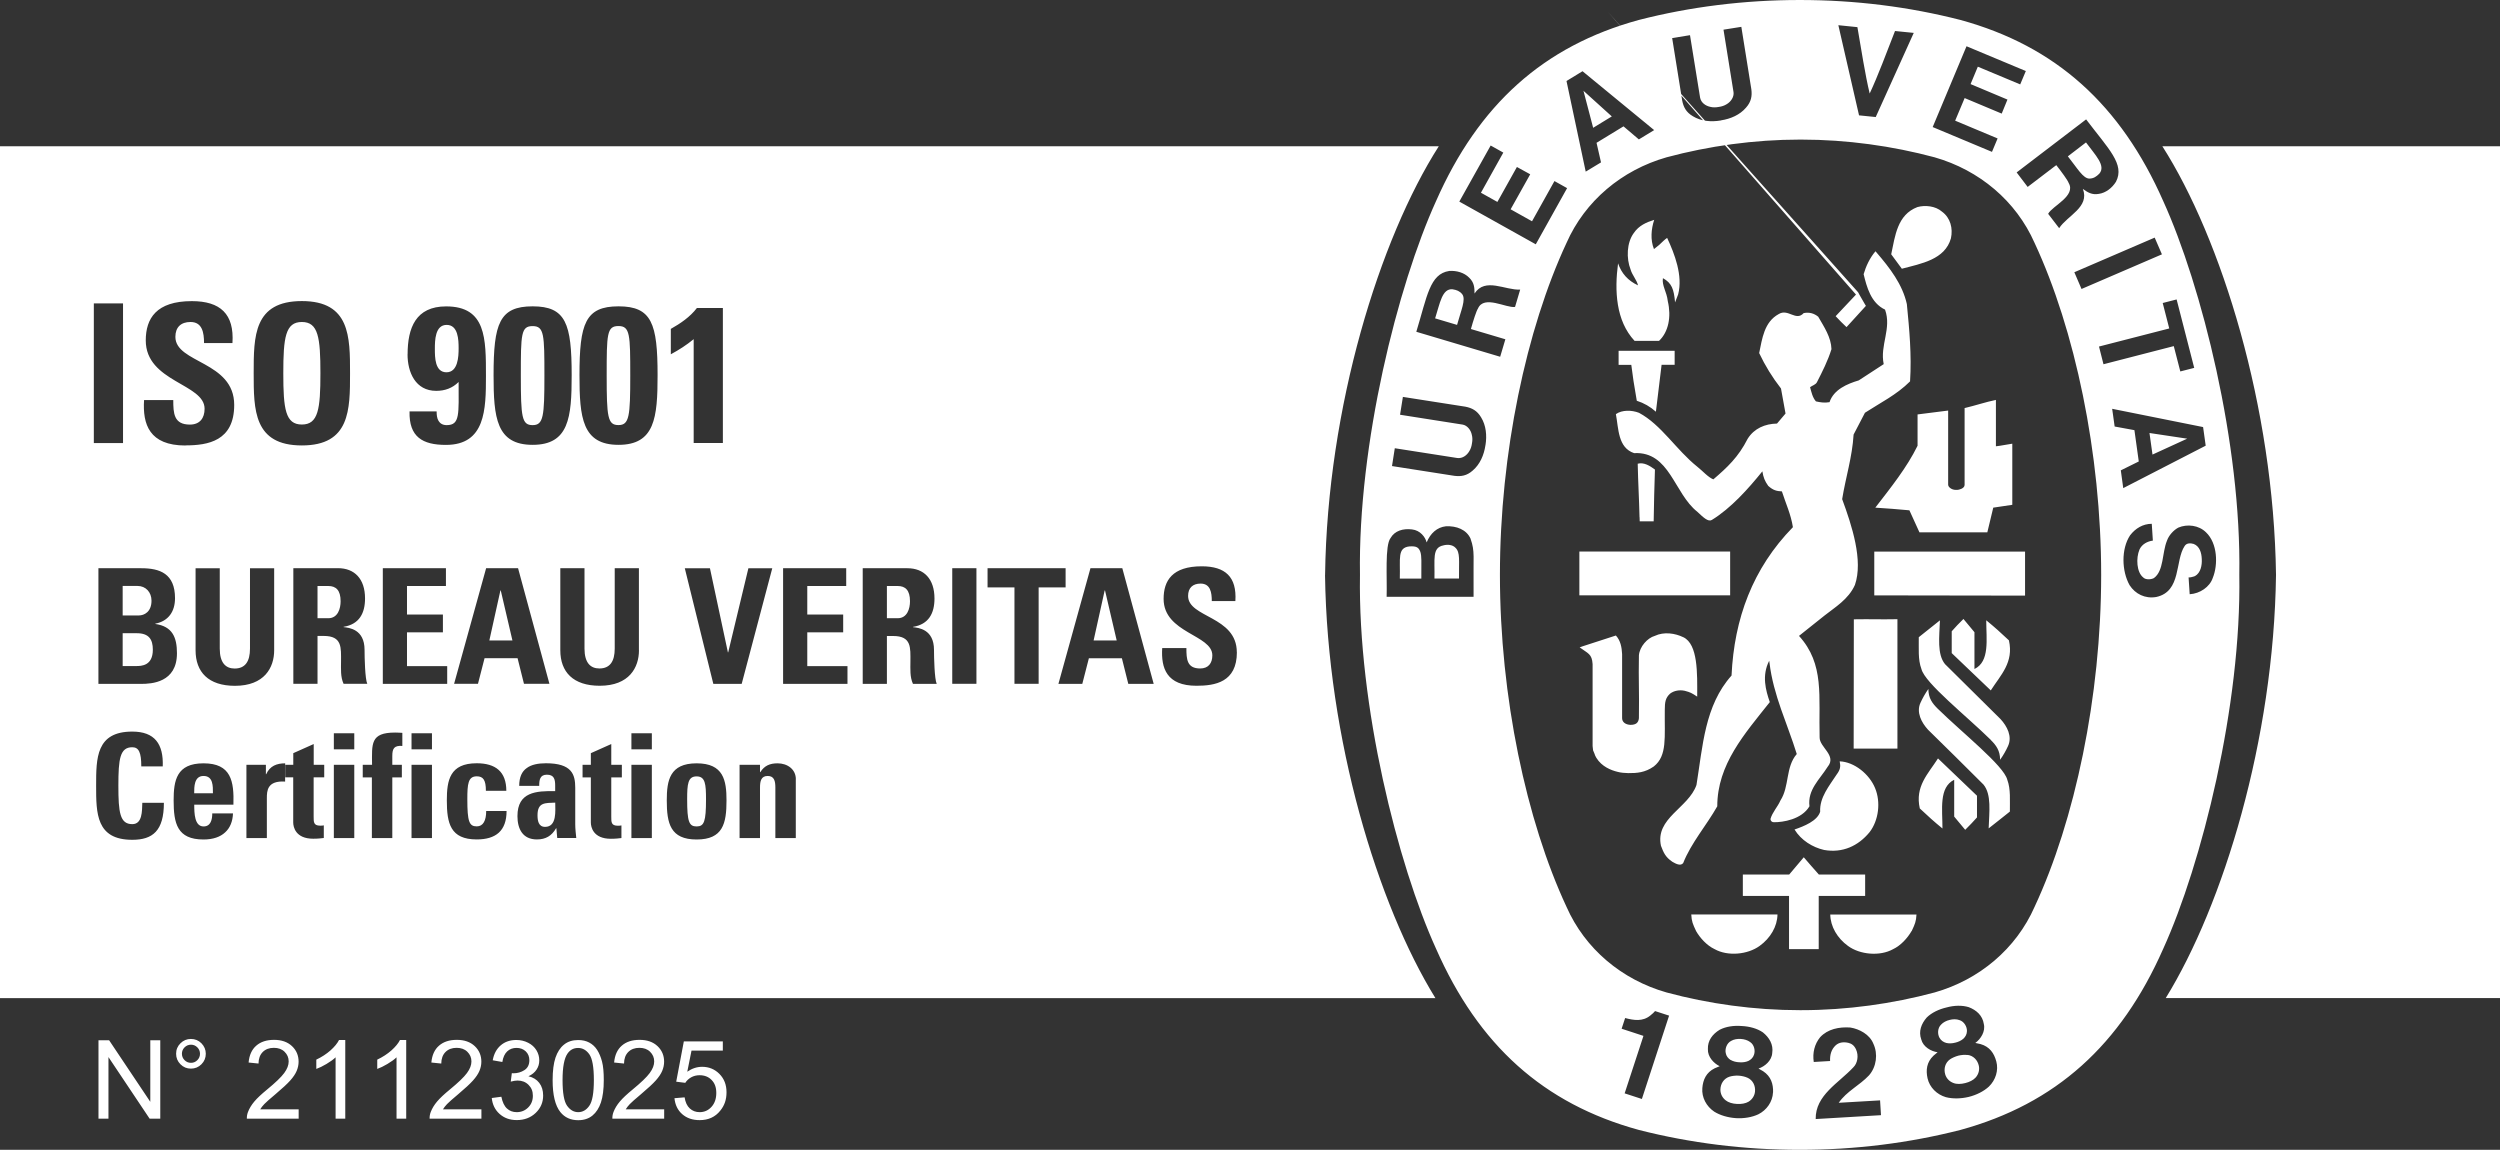 <?xml version="1.0" encoding="UTF-8"?>
<svg id="Calque_1" data-name="Calque 1" xmlns="http://www.w3.org/2000/svg" viewBox="0 0 413.52 190.19">
  <rect x="0" y="0" width="413.52" height="190.19" fill="#333333" stroke="none"/>
  <defs>
    <style>
      .cls-1 {
        fill: #fff;
      }
    </style>
  </defs>
  <path class="cls-1" d="M413.52,24.19v140.9h-55.29c9.54-15.47,17.87-42.77,18.24-69.96v-.08c-.38-27.73-9.03-55.55-18.8-70.86h55.85ZM54.3,96.93h-1.78v5.33h1.78c1.59,0,2.04-1.59,2.04-2.81,0-1.83-.77-2.52-2.04-2.52ZM115.22,128.42c-1.44,0-1.56,1.27-1.56,3.79,0,3.7.31,4.49,1.56,4.49s1.56-.79,1.56-4.49c0-2.52-.12-3.79-1.56-3.79ZM102.3,53.93c-1.92,0-1.95,1.31-1.95,8.19s.16,8.19,1.95,8.19,1.95-1.44,1.95-8.19-.03-8.19-1.95-8.19ZM49.93,70.22c2.72,0,3.07-2.56,3.07-8.48s-.35-8.48-3.07-8.48-3.07,2.56-3.07,8.48.35,8.48,3.07,8.48ZM47.14,126.5v2.09h.03v-2.09h-.03ZM73.84,61.58c1.92,0,2.02-2.59,2.02-3.97s-.06-3.87-1.98-3.87-1.95,2.59-1.95,3.97,0,3.87,1.92,3.87ZM25.06,99.36c0-1.4-.95-2.44-2.31-2.44h-2.46v4.88h2.68c.87,0,2.09-.58,2.09-2.44ZM33.66,128.35c-1.56,0-1.54,1.82-1.54,2.86h3.1c0-1.18.05-2.86-1.56-2.86ZM22.62,104.74h-2.33v5.43h2.23c.85,0,2.76-.03,2.76-2.7,0-1.7-.64-2.73-2.65-2.73ZM88.91,134.85c0,.86.14,1.92,1.25,1.92,1.99,0,1.68-2.69,1.68-4.01-1.68.07-2.93-.07-2.93,2.09ZM182.72,97.67l-1.83,8.27h3.82l-1.93-8.27h-.05ZM88.1,70.32c1.79,0,1.95-1.44,1.95-8.19s-.03-8.19-1.95-8.19-1.95,1.31-1.95,8.19.16,8.19,1.95,8.19ZM219.17,95.14c.38,27.19,8.71,54.49,18.26,69.96H0V24.19h237.99c-9.78,15.31-18.43,43.13-18.81,70.86v.08ZM120.4,107.9l-2.97-13.91h-4.16l4.72,19.13h4.69l5.06-19.13h-3.95l-3.34,13.91h-.05ZM110.96,58.6c1.31-.7,2.62-1.54,3.78-2.5v17.18h4.83v-22.34h-4.29c-1.15,1.5-2.72,2.56-4.32,3.46v4.19ZM81.64,62.06c0,7.01.45,11.52,6.46,11.52s6.46-4.51,6.46-11.52c0-8.54-.96-11.39-6.46-11.39s-6.46,2.85-6.46,11.39ZM80.41,93.98l-5.3,19.13h3.95l1.09-4.24h5.46l1.06,4.24h4.21l-5.19-19.13h-5.27ZM67.41,58.6c0,2.98,1.31,6.05,4.74,6.05,1.44,0,2.69-.45,3.71-1.47,0,5.31.26,7.14-1.98,7.14-.67,0-1.09-.29-1.34-.7-.26-.42-.32-.99-.32-1.57h-4.48c-.1,4.22,2.14,5.54,6.02,5.54,6.53,0,6.62-5.86,6.62-11.36,0-6.27.03-11.55-6.59-11.55-5.02,0-6.37,3.55-6.37,7.94ZM63.32,113.12h10.65v-2.94h-6.65v-5.59h5.94v-2.94h-5.94v-4.72h6.44v-2.94h-10.44v19.13ZM55.91,93.98h-7.39v19.13h4v-7.92h1.03c3.07,0,2.86,1.93,2.86,4.21,0,1.25-.11,2.54.42,3.71h3.92c-.37-.79-.45-4.4-.45-5.62,0-3.44-2.6-3.66-3.47-3.76v-.05c2.6-.42,3.55-2.25,3.55-4.69,0-3.26-1.75-5.01-4.48-5.01ZM41.96,61.74c0,6.05,0,11.94,7.97,11.94s7.97-5.89,7.97-11.94,0-11.94-7.97-11.94-7.97,5.82-7.97,11.94ZM30.68,73.67c3.68,0,8.06-.7,8.06-6.69,0-7.26-9.73-6.88-9.73-11.26,0-1.6.93-2.46,2.5-2.46,1.95,0,2.24,1.76,2.24,3.49h4.7c.32-4.83-2.02-6.94-6.72-6.94-5.89,0-7.62,2.88-7.62,6.5,0,6.88,9.73,7.14,9.73,11.3,0,1.57-.8,2.62-2.43,2.62-2.66,0-2.75-1.86-2.75-4.06h-4.83c-.26,4,.86,7.52,6.85,7.52ZM15.52,73.29h4.83v-23.1h-4.83v23.1ZM27.12,132.79h-3.58c-.05,1.37.02,3.53-1.66,3.53-2.04,0-2.3-1.92-2.3-6.36s.26-6.36,2.3-6.36c1.08,0,1.49.86,1.49,3.17h3.55c.14-3.72-1.34-5.76-5.04-5.76-5.98,0-5.98,4.37-5.98,8.95s0,8.95,5.98,8.95c3.38,0,5.23-1.49,5.23-6.12ZM29.27,108.06c0-2.62-.74-4.45-3.58-4.85v-.05c2.17-.42,3.26-2.01,3.26-4.21,0-4.08-2.52-4.96-5.57-4.96h-7.1v19.13h7.08c1.7,0,5.91-.21,5.91-5.06ZM33.66,126.26c-4.46,0-4.94,2.83-4.94,6.14,0,3.79.58,6.46,4.94,6.46,1.58,0,2.78-.43,3.58-1.18.82-.74,1.25-1.82,1.3-3.14h-3.43c0,1.01-.24,2.16-1.44,2.16-1.49,0-1.54-2.16-1.54-3.6h6.48c.12-3.89-.38-6.84-4.94-6.84ZM38.86,113.44c4.88,0,6.49-3.02,6.49-5.88v-13.57h-4v13.3c0,2.12-.79,3.29-2.54,3.29-1.46,0-2.46-.93-2.46-3.29v-13.3h-4v13.57c0,3.6,2.12,5.88,6.52,5.88ZM53.64,126.5h-1.75v-3.43l-3.38,1.51v1.92h-1.34v-.24c-1.37,0-2.52.41-3.14,1.8h-.05v-1.56h-3.22v12.12h3.38v-6.6c0-1.2.05-2.93,3.02-2.74v-.7h1.34v7.46c0,.74.38,2.69,3.31,2.69.82,0,1.3-.07,1.75-.12v-2.09c-.17.05-.38.05-.6.05-1.1,0-1.08-.6-1.08-1.51v-6.48h1.75v-2.09ZM58.6,126.5h-3.38v12.12h3.38v-12.12ZM58.6,121.29h-3.38v2.66h3.38v-2.66ZM66.56,121.22c-.41-.02-.79-.05-1.2-.05-4.13,0-3.84,1.85-3.82,5.33h-1.54v2.09h1.51v10.03h3.38v-10.03h1.58v-2.09h-1.58v-1.46c0-1.22.29-1.75,1.66-1.66v-2.16ZM71.45,126.5h-3.38v12.12h3.38v-12.12ZM71.45,121.29h-3.38v2.66h3.38v-2.66ZM83.8,134.15h-3.38c0,1.58-.5,2.54-1.56,2.54-1.25,0-1.56-.79-1.56-4.49,0-2.52.12-3.79,1.56-3.79,1.06,0,1.51.6,1.51,2.4h3.38c0-3.17-1.78-4.56-4.9-4.56-4.46,0-4.94,2.83-4.94,6.14,0,3.79.58,6.46,4.94,6.46,3.17,0,4.94-1.42,4.94-4.7ZM95.32,138.62c-.07-.74-.17-1.51-.17-2.26v-6.05c0-2.21-.55-4.06-4.85-4.06-1.3,0-2.4.22-3.17.79-.79.55-1.25,1.49-1.25,2.95h3.31c0-.96.1-1.85,1.27-1.85s1.37.74,1.37,1.78v.94c-3.14-.05-6.24.12-6.24,4.13,0,2.11.86,3.86,3.22,3.86,1.46,0,2.45-.6,3.17-1.85h.05l.14,1.61h3.14ZM102.86,126.5h-1.75v-3.43l-3.38,1.51v1.92h-1.37v2.09h1.37v7.46c0,.74.38,2.69,3.31,2.69.82,0,1.3-.07,1.75-.12v-2.09c-.17.05-.38.05-.6.05-1.1,0-1.08-.6-1.08-1.51v-6.48h1.75v-2.09ZM105.68,107.55v-13.57h-4v13.3c0,2.12-.79,3.29-2.54,3.29-1.46,0-2.46-.93-2.46-3.29v-13.3h-4v13.57c0,3.6,2.12,5.88,6.52,5.88,4.88,0,6.49-3.02,6.49-5.88ZM107.82,126.5h-3.38v12.12h3.38v-12.12ZM107.82,121.29h-3.38v2.66h3.38v-2.66ZM108.77,62.06c0-8.54-.96-11.39-6.46-11.39s-6.46,2.85-6.46,11.39c0,7.01.45,11.52,6.46,11.52s6.46-4.51,6.46-11.52ZM120.17,132.4c0-3.31-.48-6.14-4.94-6.14s-4.94,2.83-4.94,6.14c0,3.79.58,6.46,4.94,6.46s4.94-2.66,4.94-6.46ZM131.64,128.9c0-1.68-1.42-2.64-3.02-2.64-1.27,0-2.18.38-2.86,1.46h-.05v-1.22h-3.38v12.12h3.38v-8.35c0-1.08.19-1.92,1.27-1.92s1.27.84,1.27,1.92v8.35h3.38v-9.72ZM140.18,110.18h-6.65v-5.59h5.94v-2.94h-5.94v-4.72h6.44v-2.94h-10.44v19.13h10.65v-2.94ZM154.94,113.12c-.37-.79-.45-4.4-.45-5.62,0-3.44-2.6-3.66-3.47-3.76v-.05c2.6-.42,3.55-2.25,3.55-4.69,0-3.26-1.75-5.01-4.48-5.01h-7.39v19.13h4v-7.92h1.03c3.07,0,2.86,1.93,2.86,4.21,0,1.25-.11,2.54.42,3.71h3.92ZM161.51,93.98h-4v19.13h4v-19.13ZM171.81,97.16h4.45v-3.18h-12.91v3.18h4.45v15.95h4v-15.95ZM190.83,113.12l-5.19-19.13h-5.27l-5.3,19.13h3.95l1.09-4.24h5.46l1.06,4.24h4.21ZM204.58,107.9c0-6.02-8.06-5.7-8.06-9.33,0-1.33.77-2.04,2.07-2.04,1.62,0,1.85,1.46,1.85,2.89h3.9c.26-4-1.67-5.75-5.56-5.75-4.88,0-6.31,2.38-6.31,5.38,0,5.7,8.06,5.91,8.06,9.35,0,1.3-.66,2.17-2.01,2.17-2.2,0-2.28-1.54-2.28-3.37h-4c-.21,3.31.72,6.23,5.67,6.23,3.05,0,6.68-.58,6.68-5.54ZM82.82,97.67h-.05l-1.83,8.27h3.82l-1.93-8.27ZM148.48,96.93h-1.78v5.33h1.78c1.59,0,2.04-1.59,2.04-2.81,0-1.83-.77-2.52-2.04-2.52ZM265.97,1.98,307.35,48.35c1.1,2.06.24.48,1.29,2.25M286.18,91.23v7.24h-24.94s0-7.24,0-7.24h24.94ZM280.54,153.99c-.53-1.14-.73-1.55-.79-2.73,5.22,0,8.73,0,14.26,0-.03,1.98-1.16,3.91-2.95,5.2-1.98,1.44-5.27,1.76-7.46.53-1.26-.59-2.39-1.82-3.07-3.01h0ZM295.93,148.19h-7.65s0-3.54,0-3.54h7.67s2.41-2.85,2.41-2.85c1.18,1.37,1.26,1.47,2.49,2.85h7.66v3.55h-7.68v8.79h-4.91v-8.8h0ZM296.84,137.2c1.56-.53,3.78-1.42,4.23-2.94-.12-2.36,1.5-4.26,2.72-6.14.61-.82.69-1.31.51-2.19,2.44.1,4.91,2.13,5.85,4.42.97,2.32.6,5.35-.91,7.3-1.88,2.29-4.48,3.48-7.52,2.94-1.91-.44-3.79-1.59-4.89-3.38h0ZM278.44,105.4c2.43,1.17,2.31,5.95,2.29,9.83-.96-.63-1.11-.71-2.07-.97-.84-.18-1.76-.03-2.41.47-.79.72-.87,1.43-.88,2.69-.06,4.5.44,7.59-1.82,9.36-1.45,1.02-2.8,1.11-4.22,1.1-.47,0-1.3-.07-1.77-.21-1.07-.26-2.6-.85-3.5-2.3l-.19-.35-.16-.43-.2-.47-.08-.72v-13.55c-.11-1.71-.75-1.74-2.14-2.77l.5-.18,5.49-1.78c.78.85.97,1.94,1.03,3.07v10.59c0,.68.58,1.08,1.37,1.12.93,0,1.33-.35,1.41-1.1.07-4.74-.08-6.07,0-10.39.11-1.44,1.41-2.89,2.63-3.23,1.52-.72,3.36-.44,4.73.23h0ZM329.31,122.4c-4-3.94-10.93-9.42-11.49-11.74-.6-1.57-.41-3.45-.44-5.26,1.16-.91,2.11-1.7,3.5-2.79-.1,2.78-.49,5.6.84,7.24,3.28,3.26,6.24,6.2,9.18,9.09,1.1,1.19,1.97,2.88,1.25,4.45-.34.75-.81,1.59-1.32,2.28,0-1.52-.66-2.4-1.53-3.26h0ZM306.64,102.44c3.05-.05,4.04.04,7.21-.02v21.4h-7.24l.03-21.38h0ZM322.83,104.42c.77-.85,1.04-1.16,1.94-2.04l1.82,2.19v6.09h0c2.57-1.25,1.95-4.9,1.95-8.06,1.52,1.25,2.29,1.95,3.75,3.32.83,3.65-1.36,5.72-3,8.28l-6.46-6.17v-3.6h0ZM328.71,88.05h-11.22l-1.66-3.64c-2.72-.25-2.91-.25-5.64-.44,2.56-3.32,5.21-6.61,6.99-10.24v-5.18l5.06-.64v12.26c0,.43.62.86,1.25.86h.27c.2,0,1.18-.2,1.2-.81h0v-12.72c1.75-.41,3.51-1.01,5.18-1.35v7.67c.99-.11,1.49-.25,2.71-.43v10.11s-3.15.47-3.15.47l-.98,4.08h0ZM271.19,85.54c-.08-3.35-.23-5.54-.3-8.84,1.04-.28,2.04.37,2.85.97-.13,4.21-.13,4.16-.21,8.56h-2.31l-.02-.69h0ZM270.74,66.3c-.56-3.29-.6-3.54-.91-5.95h-2.1v-2.32c3.63-.01,5.64,0,9.27,0v2.31h-2.16l-.94,7.76c-.94-.84-2-1.44-3.16-1.81h0ZM270.37,56.38c-3.1-3.32-3.33-8.31-2.73-12.82h0c.57,1.66,1.63,2.86,3.3,3.64-.19-.88-.97-1.69-1.23-2.63-.72-1.82-.65-4.42.53-6.02.85-1.25,2.06-1.77,3.38-2.19-.5,1.51-.66,3.31-.04,4.84.87-.67.91-.72,1.58-1.37.26-.24.38-.33.6-.48,1.23,2.63,2.63,6.26,1.82,9.34l-.51,1.33c-.19-2.17-.54-3.21-2.01-4.01-.19,1.27.62,2.17.81,3.82.6,2.55.12,5.07-1.45,6.55h-4.07ZM308.63,50.6l-3.2,3.51c-.87-.82-.94-.91-1.8-1.81,1.64-1.72,1.81-1.91,3.71-3.94M312.82,42.06c.65-3.04,1-6.54,4.34-7.81,1.26-.35,2.98-.19,4.05.75,1.43,1.04,1.84,2.79,1.49,4.42-.99,3.53-4.93,4.18-8.12,5.03l-1.76-2.39h0ZM334.96,91.23v7.29l-24.94-.04v-7.24h24.94ZM274.74,139.92c-1-4.6,4.55-6.26,5.87-10.08,1.04-6.39,1.35-13.13,5.8-18.1.44-9.4,3.48-17.71,10.15-24.54-.32-2.1-1.19-3.95-1.82-5.92-.88-.04-1.46-.19-2.26-.91-.58-.81-.81-1.42-.97-2.41-2.32,2.88-5.2,6.11-8.37,8.05-.59.33-1.33-.36-2.38-1.35-3.89-3.07-4.55-10.02-10.47-9.71-2.69-.9-2.56-4.07-3.01-6.45,1-.72,2.62-.69,3.82-.22,3.7,1.97,6.16,6.14,9.66,8.93.94.75,1.77,1.73,2.64,2.08,2.29-1.97,4.13-3.66,5.68-6.72,1.08-1.72,2.87-2.47,4.85-2.51l1.41-1.66-.75-4.14c-1.44-1.85-2.63-3.79-3.61-5.86.5-2.38.82-5.14,3.23-6.45,1.56-.97,2.85,1.25,4.13-.16.94-.2,1.76.06,2.41.6.98,1.7,2.13,3.39,2.19,5.36-.59,1.91-1.5,3.7-2.41,5.48-.21.4-.75.53-1.13.81.22.81.41,1.72.97,2.35.72.16,1.4.28,2.25.13.69-2.1,2.95-3.04,4.83-3.6l4.13-2.69c-.66-3.13,1.35-5.89.22-9.02-2.35-1.1-3.03-3.78-3.54-5.86.38-1.31,1.02-2.69,1.96-3.79l.14.16c2.26,2.63,4.33,5.32,5.05,8.58.41,4.16.81,8.43.53,12.78-2.23,2.23-4.92,3.54-7.46,5.19l-1.88,3.61c-.22,3.72-1.31,7.08-1.89,10.68,1.6,4.35,3.51,10.15,2.11,14.19-1.07,2.4-3.34,3.72-5.01,5.05l-4.24,3.38c4.25,4.68,3.23,9.99,3.41,16.78-.04,1.64,2.89,3,1.33,4.87-1.31,2.09-3.35,3.79-3.01,6.54-1.3,2.18-4.41,2.65-5.88,2.63-.31.02-.57-.22-.57-.53.31-1.13,1.19-2,1.65-3.07,1.51-2.32.82-5.52,2.7-7.68-1.55-5.04-3.88-9.71-4.51-15.1l-.05-.33c-1.26,2.47-.57,4.9.1,6.84-4.17,5.26-8.69,10.31-8.69,17.24-1.79,3.16-4.32,6.05-5.64,9.39-.45.56-1.28.07-1.78-.21-1.19-.8-1.47-1.56-1.89-2.64h0ZM320.52,117.23c4,3.93,10.93,9.42,11.5,11.74.59,1.57.41,3.45.43,5.27-1.16.91-2.11,1.7-3.51,2.78.1-2.77.49-5.59-.85-7.24-3.27-3.26-6.23-6.2-9.18-9.08-1.09-1.19-1.97-2.88-1.25-4.45.34-.75.81-1.59,1.31-2.29,0,1.53.67,2.4,1.54,3.26h0ZM327,135.22c-.77.84-1.04,1.16-1.94,2.04l-1.82-2.19v-6.09h0c-2.56,1.26-1.94,4.9-1.94,8.06-1.52-1.24-2.28-1.95-3.75-3.32-.82-3.64,1.37-5.71,3.01-8.27l6.45,6.17v3.61h0ZM316.2,153.99c-.69,1.19-1.81,2.42-3.07,3.01-2.19,1.22-5.49.91-7.45-.53-1.79-1.29-2.91-3.23-2.94-5.2,5.53,0,9.03,0,14.26,0-.06,1.18-.26,1.59-.79,2.73h0ZM325.44,174.51c-.41-.06-.96-.03-1.51.1-.53.15-1.03.37-1.38.61-.8.56-1.07,1.55-.8,2.48.18.63.66,1.18,1.37,1.44.52.21,1.24.19,1.95.01.7-.17,1.35-.5,1.72-.92.5-.56.66-1.28.53-1.92-.2-.95-.9-1.7-1.87-1.82ZM323.4,172.47c.51-.12,1.01-.35,1.36-.66.34-.32.58-.74.59-1.27.02-.68-.44-1.57-1.25-1.81-.48-.18-1.07-.17-1.61-.03-.55.13-1.07.4-1.41.77-.62.59-.61,1.59-.27,2.19.25.46.66.72,1.12.85.45.11.98.09,1.49-.05ZM286.26,175.32c.4.24.92.37,1.45.39.53.04,1.05-.03,1.48-.22.42-.21.78-.53.94-1.04.23-.65.05-1.64-.66-2.1-.4-.3-.97-.47-1.53-.5-.57-.04-1.15.06-1.59.32-.75.38-1.05,1.34-.9,2.01.09.52.41.89.8,1.15ZM289.05,178.27c-.38-.18-.92-.31-1.47-.35-.56-.03-1.1.05-1.5.17-.94.3-1.49,1.16-1.51,2.13-.01.66.28,1.33.88,1.79.43.35,1.13.56,1.85.59.72.05,1.44-.08,1.91-.36.64-.38,1.02-1.03,1.08-1.67.1-.97-.34-1.89-1.23-2.3ZM240.27,47.85c-1.75-.16-2.09,2.34-2.89,4.81l3.63,1.08c.65-2.39,1.52-4.24.84-5.09-.41-.5-.89-.69-1.59-.8ZM266.61,19.26l-4.68-4.23v-.03s-.01.02-.01.02h0s0,.01,0,.01l1.6,6.11,3.08-1.88ZM345.65,29.54c.65-.03,1.09-.31,1.59-.81,1.14-1.32-.66-3.07-2.2-5.17l-3,2.3c1.55,1.93,2.53,3.73,3.61,3.68ZM370.4,95.09c.36,21.62-6.23,47.86-12.58,61.83-7.03,15.95-17.78,25.66-33.55,29.98-8.5,2.17-17.41,3.29-26.57,3.29s-18.13-1.12-26.62-3.29c-15.78-4.32-26.52-14.02-33.55-29.98-6.35-13.97-12.94-40.21-12.58-61.83-.35-21.61,6.23-47.85,12.58-61.82,7.03-15.95,17.77-25.66,33.55-29.97,8.49-2.18,17.46-3.3,26.62-3.3s18.07,1.12,26.57,3.3c15.77,4.31,26.52,14.03,33.55,29.97,6.35,13.97,12.94,40.21,12.58,61.82ZM356.41,39.3l-13.3,5.73,1.19,2.77,13.3-5.73-1.2-2.77ZM345.07,19.74l-11.5,8.78,1.82,2.4,4.54-3.46.2-.14c.85,1.08,1.9,2.51,2.04,2.94,1.27,2.16-2.72,3.8-3.39,5.11l1.82,2.37c1.35-2.08,5.09-3.47,3.92-6.49.81.58,1.51,1.02,2.64.82,1.13-.16,2.18-.95,2.84-2.01,1.5-2.9-1.24-5.42-4.93-10.3ZM319.67,21.01l9.82,4.11.93-2.22-7.02-2.94,1.57-3.74,6.13,2.57.95-2.32-6.1-2.56,1.2-2.88,7.01,2.93.93-2.21-9.81-4.1-5.59,13.35ZM304.08,4.18l3.42,14.9,2.76.28,6.29-13.92-3.1-.31c-1.36,3.48-2.83,7.45-4.19,10.34-.75-3.11-1.39-7.29-2.03-10.98l-3.15-.32ZM284.66,19.91c1.61-.25,3.13-.91,4.15-2.11.88-.99,1.01-1.94.88-3.01l-1.66-10.35-2.95.47,1.66,10.34c.11.78-.44,1.59-1.14,1.99-.38.24-.84.39-1.31.45-.47.09-.95.1-1.38-.01-.78-.16-1.54-.68-1.7-1.52l-1.67-10.34-2.95.48,1.66,10.34c.21,1.06.63,1.92,1.77,2.59,1.34.82,2.99.97,4.6.7h.04ZM259.11,13.39l3.18,15,2.53-1.53-.74-3.24,4.46-2.72,2.54,2.16,2.53-1.54-11.85-9.74-2.65,1.62ZM241.39,33.35l12.64,7.06,5.18-9.29-2.09-1.17-3.71,6.65-3.54-1.98,3.24-5.79-2.2-1.21-3.23,5.78-2.72-1.52,3.7-6.64-2.09-1.17-5.19,9.28ZM234.27,54.88l13.87,4.13.86-2.89-5.48-1.63-.22-.07c.37-1.33.91-3.02,1.17-3.39.99-2.29,4.67-.04,6.13-.26l.85-2.87c-2.48.14-5.79-2.07-7.55.65,0-1-.06-1.83-.89-2.62-.8-.82-2.06-1.2-3.3-1.11-3.23.49-3.65,4.2-5.44,10.05ZM243.26,89.14c-.68-1.56-2.36-2.17-4.09-2.09-1.47.16-2.57,1.16-3.19,2.67-.23-.89-1.05-2-2.43-2.15-1.46-.18-2.85.21-3.55,1.44-.95,1.22-.54,6.61-.64,9.71h14.38s0-1.06,0-1.06c-.07-5.72.25-6.4-.49-8.52ZM245.71,73.64c.26-1.61.1-3.27-.72-4.6-.67-1.14-1.54-1.56-2.59-1.77l-10.35-1.62-.47,2.95,10.35,1.63c.77.13,1.37.91,1.52,1.69.12.44.12.92.03,1.39-.06.47-.2.93-.44,1.31-.4.69-1.12,1.24-1.98,1.14l-10.35-1.62-.46,2.95,10.35,1.62c1.07.12,2.02,0,3.01-.89,1.19-1.02,1.85-2.54,2.09-4.16v-.03ZM276.07,167.99l-2.31-.75c-.25.28-.33.37-.78.73-1.26,1.04-2.73.8-4.17.42l-.58,1.77c1.11.39,2.47.78,3.6,1.18l-.04.16-3.06,9.35,2.85.93,4.46-13.66.05-.13ZM293.28,180.7c.05-1.39-.34-2.65-1.64-3.51l-.77-.44c1.03-.34,2.19-1.3,2.27-2.57.22-1.41-.49-2.57-1.55-3.42-.97-.66-2.23-.99-3.52-1.05-1.28-.1-2.58.08-3.62.62-1.17.71-2.01,1.78-1.95,3.2-.06,1.27.97,2.36,1.95,2.83l-.82.34c-1.41.69-1.94,1.89-2.05,3.28-.13,1.55.68,3.03,1.96,3.89.97.61,2.27.99,3.6,1.08,1.34.08,2.67-.15,3.71-.64,1.37-.69,2.35-2.06,2.42-3.62ZM311.13,184.45c-.04-.77-.09-1.59-.15-2.44l-6.84.4c1.32-1.92,3.41-2.84,5.01-4.54,1.24-1.41,1.51-3.56.72-5.23-.61-1.54-2.32-2.44-3.81-2.68-1.85-.13-3.75.25-5,1.61-.92,1.13-1.28,2.59-1.05,4.09l2.7-.16c-.04-.99.18-1.9.93-2.6.54-.48,1.27-.6,2.12-.4.53.13.96.45,1.25,1.1.47,1.04.22,2.29-.44,2.93-2.43,2.62-6.31,4.62-6.24,8.57l10.79-.64ZM330.2,175.56c-.36-1.35-1.1-2.43-2.6-2.86l-.87-.19c.89-.63,1.71-1.9,1.41-3.13-.21-1.41-1.23-2.31-2.5-2.79-1.12-.34-2.43-.29-3.67.05-1.25.29-2.44.85-3.27,1.66-.9,1.03-1.39,2.3-.91,3.63.31,1.24,1.63,1.97,2.7,2.12l-.68.57c-1.13,1.08-1.28,2.38-.98,3.74.34,1.51,1.55,2.69,3.03,3.12,1.12.29,2.46.27,3.77-.04,1.3-.32,2.5-.93,3.35-1.71,1.11-1.08,1.63-2.68,1.22-4.18ZM347.55,95.09c0-20.15-4.37-40.65-11.01-54.9-3.06-6.95-9.14-12.05-16.54-14.17-6.96-1.87-14.5-2.93-22.05-2.93h-.24c-7.55,0-15.09,1.06-22.05,2.93-7.41,2.12-13.49,7.22-16.55,14.17-6.64,14.25-11.01,34.75-11.01,54.9s4.37,40.65,11.01,54.9c3.06,6.95,9.14,12.06,16.55,14.17,6.96,1.88,14.5,2.93,22.05,2.93h.24c7.55,0,15.09-1.06,22.05-2.93,7.4-2.11,13.48-7.22,16.54-14.17,6.64-14.24,11.01-34.74,11.01-54.9ZM347.93,60.25l11.63-3,1.08,4.19,2.3-.59-2.91-11.32-2.3.59,1.08,4.21-11.62,2.99.74,2.92ZM351.2,80.74l13.64-7.02-.43-3.08-15.04-3.02.41,2.93,3.27.6.72,5.18-2.97,1.47.4,2.93ZM364.89,88.05c-1.19-1.18-3.1-1.41-4.58-.78-.8.43-1.58,1.3-1.87,2.15-.84,2.01-.5,5-2.17,6.2-.49.26-1.39.31-1.78-.12-1.07-.85-1.21-3.16-.6-4.61.41-.88,1.3-1.35,2.21-1.47l-.18-2.78c-1.46.01-2.69.74-3.59,1.91-1.49,2.26-1.39,5.91-.08,8.24.95,1.47,2.57,2.27,4.4,1.96,4.21-.9,3.08-6.02,4.71-8.44.34-.53.99-.48,1.49-.34.98.38,1.3,1.44,1.34,2.49.06,1.04-.18,2.31-1.13,2.83l-.23.08-.34.09-.27.05h-.21s.18,2.78.18,2.78c1.69-.1,3.32-1.2,3.82-2.7.89-2.17.8-5.73-1.12-7.54ZM238.76,90.21c-1.92.37-1.41,2.26-1.49,5.48h4.06c-.03-2.99.23-4.31-.59-5.09-.48-.51-1.32-.57-1.99-.39ZM233.13,90.38c-2.04.23-1.49,2-1.59,5.32h3.56c0-2.88.07-3.66-.16-4.41-.27-.72-.6-.99-1.8-.91ZM355.54,71.62l.5,3.57,5.74-2.63h.02s-.02,0-.02,0l-6.25-.94ZM16.29,185.04v-12.97h1.76l6.81,10.18v-10.18h1.65v12.97h-1.76l-6.81-10.19v10.19h-1.65ZM29.13,174.3c0-.68.24-1.26.72-1.73.48-.48,1.06-.72,1.73-.72s1.27.24,1.74.72.72,1.06.72,1.73-.24,1.26-.72,1.74c-.48.48-1.06.72-1.74.72s-1.25-.24-1.73-.72c-.48-.48-.72-1.06-.72-1.74ZM30.09,174.3c0,.41.15.77.44,1.06s.64.44,1.06.44.76-.15,1.05-.44.44-.64.44-1.06-.15-.77-.44-1.06-.64-.44-1.05-.44-.77.15-1.06.44-.44.64-.44,1.06ZM49.4,183.51v1.53h-8.57c-.01-.38.05-.75.19-1.11.22-.58.57-1.16,1.05-1.73.48-.57,1.18-1.22,2.08-1.96,1.41-1.16,2.36-2.07,2.86-2.75s.74-1.31.74-1.92c0-.63-.23-1.16-.68-1.6s-1.04-.65-1.77-.65c-.77,0-1.38.23-1.84.69s-.69,1.1-.7,1.91l-1.64-.17c.11-1.22.53-2.15,1.27-2.79.73-.64,1.71-.96,2.95-.96s2.23.35,2.96,1.04,1.09,1.55,1.09,2.57c0,.52-.11,1.03-.32,1.53s-.57,1.03-1.06,1.58c-.49.55-1.31,1.31-2.46,2.28-.96.8-1.57,1.35-1.84,1.63-.27.29-.5.57-.67.86h6.36ZM57.1,185.04h-1.59v-10.15c-.38.37-.89.73-1.51,1.1-.62.37-1.18.64-1.68.82v-1.54c.89-.42,1.67-.93,2.34-1.52.67-.6,1.14-1.17,1.42-1.73h1.03v13.02ZM67.18,185.04h-1.59v-10.15c-.38.37-.89.73-1.51,1.1-.62.37-1.18.64-1.68.82v-1.54c.89-.42,1.67-.93,2.34-1.52.67-.6,1.14-1.17,1.42-1.73h1.03v13.02ZM79.63,183.51v1.53h-8.57c-.01-.38.05-.75.19-1.11.22-.58.57-1.16,1.05-1.73.48-.57,1.18-1.22,2.08-1.96,1.41-1.16,2.36-2.07,2.86-2.75s.74-1.31.74-1.92c0-.63-.23-1.16-.68-1.6s-1.04-.65-1.77-.65c-.77,0-1.38.23-1.84.69s-.69,1.1-.7,1.91l-1.64-.17c.11-1.22.53-2.15,1.27-2.79.73-.64,1.71-.96,2.95-.96s2.23.35,2.96,1.04,1.09,1.55,1.09,2.57c0,.52-.11,1.03-.32,1.53s-.57,1.03-1.06,1.58c-.49.55-1.31,1.31-2.46,2.28-.96.8-1.57,1.35-1.84,1.63-.27.29-.5.57-.67.86h6.36ZM81.34,181.62l1.59-.21c.18.9.49,1.55.93,1.95.44.4.97.6,1.61.6.75,0,1.38-.26,1.9-.78.52-.52.77-1.16.77-1.93s-.24-1.33-.72-1.81-1.09-.71-1.82-.71c-.3,0-.68.06-1.12.18l.18-1.4c.11.01.19.02.26.02.68,0,1.29-.18,1.83-.53.54-.35.81-.9.81-1.64,0-.58-.2-1.07-.59-1.45-.4-.38-.91-.58-1.53-.58s-1.14.19-1.55.58c-.41.39-.68.97-.8,1.75l-1.59-.28c.19-1.07.64-1.89,1.33-2.48s1.55-.88,2.57-.88c.71,0,1.36.15,1.96.46.6.3,1.05.72,1.37,1.24.32.53.47,1.08.47,1.67s-.15,1.07-.45,1.53-.75.83-1.34,1.1c.77.18,1.36.54,1.79,1.1s.64,1.26.64,2.09c0,1.13-.41,2.09-1.24,2.88-.83.79-1.87,1.18-3.13,1.18-1.14,0-2.08-.34-2.84-1.02s-1.18-1.56-1.29-2.64ZM91.41,178.65c0-1.53.16-2.77.47-3.7.32-.93.78-1.66,1.41-2.16.62-.51,1.41-.76,2.35-.76.7,0,1.31.14,1.83.42.52.28.96.68,1.3,1.21.34.53.61,1.17.81,1.93s.29,1.78.29,3.07c0,1.52-.16,2.75-.47,3.69-.31.93-.78,1.66-1.4,2.17-.62.51-1.41.77-2.36.77-1.25,0-2.23-.45-2.95-1.34-.86-1.08-1.28-2.84-1.28-5.27ZM93.05,178.65c0,2.13.25,3.55.75,4.25.5.7,1.11,1.06,1.84,1.06s1.35-.35,1.84-1.06c.5-.71.75-2.12.75-4.25s-.25-3.55-.75-4.26c-.5-.7-1.12-1.05-1.86-1.05s-1.32.31-1.75.93c-.55.79-.82,2.25-.82,4.38ZM109.86,183.51v1.53h-8.57c-.01-.38.05-.75.19-1.11.22-.58.57-1.16,1.05-1.73.48-.57,1.18-1.22,2.08-1.96,1.41-1.16,2.36-2.07,2.86-2.75s.74-1.31.74-1.92c0-.63-.23-1.16-.68-1.6s-1.04-.65-1.77-.65c-.77,0-1.38.23-1.84.69s-.69,1.1-.7,1.91l-1.64-.17c.11-1.22.53-2.15,1.27-2.79.73-.64,1.71-.96,2.95-.96s2.23.35,2.96,1.04,1.09,1.55,1.09,2.57c0,.52-.11,1.03-.32,1.53s-.57,1.03-1.06,1.58c-.49.55-1.31,1.31-2.46,2.28-.96.8-1.57,1.35-1.84,1.63-.27.29-.5.57-.67.86h6.36ZM111.57,181.65l1.67-.14c.12.81.41,1.43.86,1.84s1,.61,1.63.61c.77,0,1.42-.29,1.95-.87s.8-1.34.8-2.3-.26-1.62-.77-2.15c-.51-.53-1.18-.79-2-.79-.51,0-.98.12-1.39.35-.41.23-.74.54-.97.91l-1.5-.19,1.26-6.66h6.45v1.52h-5.18l-.7,3.49c.78-.54,1.6-.81,2.45-.81,1.13,0,2.09.39,2.87,1.18s1.17,1.79,1.17,3.03-.34,2.19-1.03,3.04c-.83,1.05-1.97,1.57-3.41,1.57-1.18,0-2.14-.33-2.89-.99-.75-.66-1.17-1.54-1.28-2.63Z"/>
</svg>